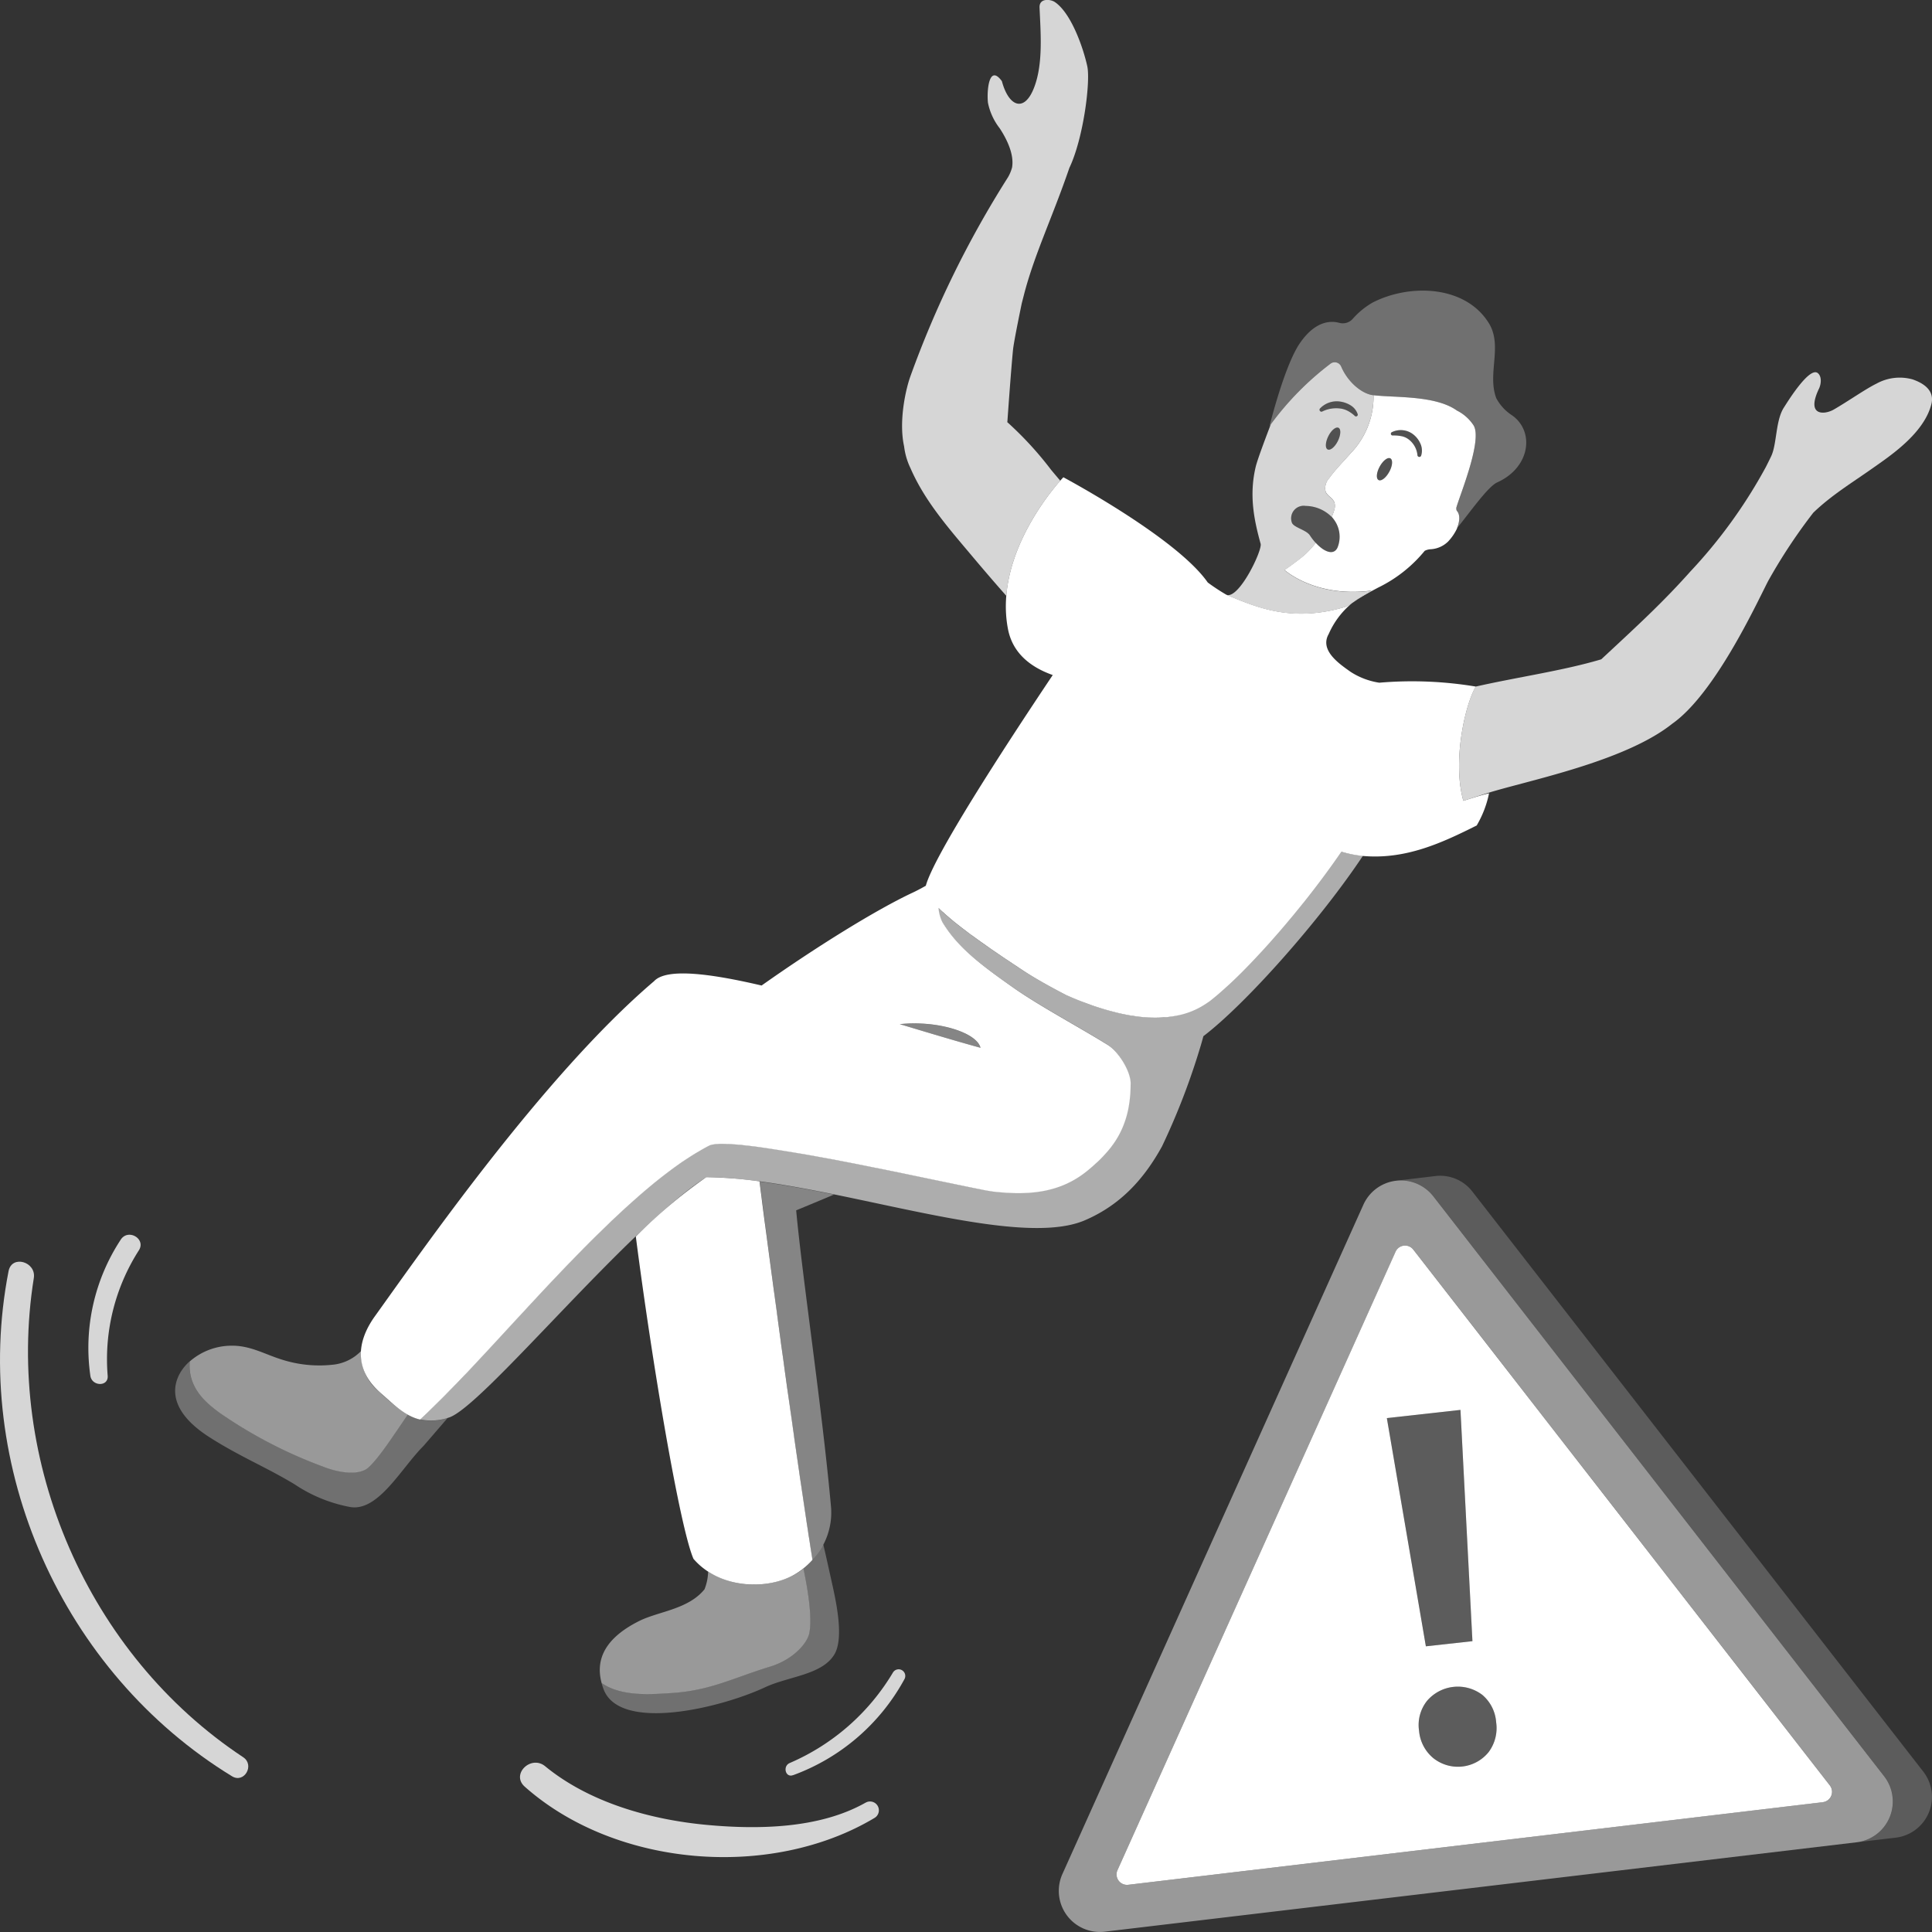 <svg viewBox="0 0 300 300" xmlns="http://www.w3.org/2000/svg"><rect x="0" y="0" width="300" height="300" fill="#333333" stroke="none"/><g fill="#fff"><path d="m 226.22 82.05 c .49 -1.14 .52 -2.18 -.02 -2.75 a .94 .94 0 0 1 -.06 -.47 c .53 -1.92 4.14 -10.59 2.65 -12.82 a 6.66 6.66 0 0 0 -2.56 -2.26 c -3.38 -2.41 -9.76 -1.97 -13.05 -2.39 -1.68 -.22 -3.88 -1.97 -4.94 -4.48 a 1.09 1.09 0 0 0 -1.69 -.37 45.48 45.48 0 0 0 -9.36 9.58 l -.11 .27 c .54 -2.14 2.61 -9.95 4.77 -13.08 2.37 -3.44 4.74 -3.52 6.11 -3.15 a 2.05 2.05 0 0 0 2.08 -.61 12.28 12.28 0 0 1 3.1 -2.54 c 5.87 -3.01 14.6 -2.67 18.16 3.39 1.98 3.48 -.37 7.75 1.04 11.46 a 7.2 7.2 0 0 0 2.36 2.6 c 3.62 2.43 3 8.12 -2.2 10.47 -1.44 .64 -4.17 4.55 -6.28 7.15 z" opacity=".3"/><path d="m 296.98 58.91 a 7.45 7.45 0 0 0 -5.58 .65 c -1.73 .84 -4.51 2.81 -6.7 4.06 -1.32 .75 -4.34 1.1 -2.24 -3.29 .33 -.7 .45 -1.88 -.2 -2.4 -1.33 -1.05 -4.82 4.68 -5.25 5.34 -1.32 2.02 -1.08 5.71 -1.99 7.59 -.31 .65 -.58 1.18 -.82 1.66 a 78.1 78.1 0 0 1 -11.7 16.2 c -4.26 4.77 -7.93 8.15 -13.86 13.66 -5.95 1.77 -12.85 2.73 -19.49 4.23 -1.67 2.84 -3.65 11.65 -1.92 17.74 1.81 -.56 3.56 -1.17 5.16 -1.62 6.87 -1.95 20.41 -4.86 27.29 -10.36 6.61 -4.66 13.02 -18.53 14.86 -22.12 a 85.2 85.2 0 0 1 7.02 -10.63 c 2.82 -2.73 6.21 -4.78 9.2 -6.9 2.54 -1.8 8 -5.35 9.15 -9.99 .38 -1.54 -.38 -2.94 -2.93 -3.82 z" opacity=".8"/><path d="m 226.2 79.3 a .94 .94 0 0 1 -.06 -.47 c .53 -1.92 4.14 -10.59 2.65 -12.82 a 6.66 6.66 0 0 0 -2.56 -2.26 c -3.34 -2.39 -9.64 -1.98 -12.95 -2.38 a 12.64 12.64 0 0 1 -3.54 9 c -1.13 1.29 -2.36 2.51 -3.36 3.91 a 2.24 2.24 0 0 0 -.53 2.08 c .29 .67 1.13 1 1.37 1.69 a 2.05 2.05 0 0 1 -.06 1.21 8.75 8.75 0 0 1 -.37 1 4.81 4.81 0 0 1 .42 .53 4.47 4.47 0 0 1 .49 4.21 c -.56 1.28 -2.04 .77 -3.39 -.71 a 15.4 15.4 0 0 1 -1.56 1.72 c -1.01 .93 -3.28 2.5 -3.28 2.5 s 4.79 4.36 13.52 3.19 a 13.13 13.13 0 0 0 -2.09 1.28 l .05 -.03 c -.14 .1 -.28 .2 -.41 .29 1.04 -.69 2.19 -1.33 3.44 -1.99 a 21.46 21.46 0 0 0 7.25 -5.72 2.27 2.27 0 0 1 .86 -.24 4.2 4.2 0 0 0 2.77 -1.2 7.85 7.85 0 0 0 1.43 -2.12 l -.06 .07 c .47 -1.13 .51 -2.17 -.03 -2.74 z m -10.48 -6.03 c -.51 .93 -1.25 1.5 -1.66 1.27 s -.33 -1.16 .18 -2.09 1.25 -1.5 1.66 -1.27 .33 1.17 -.18 2.09 z m 4.95 -2.5 a .3 .3 0 0 1 -.57 -.06 v -.03 a 3.49 3.49 0 0 0 -1.24 -2.35 2.7 2.7 0 0 0 -1.19 -.59 6.28 6.28 0 0 0 -1.42 -.12 h -.02 a .27 .27 0 0 1 -.13 -.5 3.15 3.15 0 0 1 3.42 .39 3.75 3.75 0 0 1 1.08 1.47 2.6 2.6 0 0 1 .07 1.79 z"/><path d="m 284.14 277.24 l -64.68 -83.2 a 1.62 1.62 0 0 0 -2.76 .33 l -43.18 96.03 a 1.62 1.62 0 0 0 1.67 2.27 l 107.86 -12.83 a 1.62 1.62 0 0 0 1.09 -2.6 z m -57.36 -58.31 l 1.86 35.91 -7.23 .8 -6.06 -35.44 z m 4.37 53.14 a 6.13 6.13 0 0 1 -8.6 .92 6.19 6.19 0 0 1 -2.2 -4.24 6.03 6.03 0 0 1 1.22 -4.62 6.29 6.29 0 0 1 8.59 -.96 6.11 6.11 0 0 1 2.16 4.25 6.24 6.24 0 0 1 -1.17 4.65 z"/><path d="m 134.4 279.92 c -7.18 4.06 -16.75 4.19 -24.75 3.44 -8.7 -.82 -18.16 -3.48 -25 -9.1 -2.19 -1.8 -5.35 1.23 -3.17 3.17 14.12 12.54 38.19 14.49 54.31 4.86 a 1.37 1.37 0 0 0 -1.38 -2.37 z" opacity=".8"/><path d="m 37.76 272.86 c -24.09 -15.94 -37.07 -45.9 -32.51 -74.4 .41 -2.53 -3.41 -3.67 -3.92 -1.08 -5.92 30.33 8.35 62.33 34.7 78.44 1.9 1.16 3.56 -1.75 1.73 -2.96 z" opacity=".8"/><path d="m 16.72 213.62 a 31.34 31.34 0 0 1 4.85 -19.48 c 1.13 -1.79 -1.68 -3.41 -2.82 -1.65 a 30.59 30.59 0 0 0 -4.72 21.13 c .22 1.66 2.83 1.76 2.69 0 z" opacity=".8"/><path d="m 123.15 275.65 a 32.31 32.31 0 0 0 17.28 -14.89 1.03 1.03 0 0 0 -1.78 -1.04 34.55 34.55 0 0 1 -16.02 14.04 c -1.13 .48 -.67 2.34 .52 1.88 z" opacity=".8"/><path d="m 209.74 70.37 a 12.64 12.64 0 0 0 3.54 -9 l -.1 -.01 c -1.68 -.22 -3.88 -1.97 -4.94 -4.48 a 1.09 1.09 0 0 0 -1.69 -.37 45.79 45.79 0 0 0 -9.22 9.38 c -.56 1.46 -2.03 5.31 -2.34 6.57 -1.04 4.37 -.3 8.15 .76 11.98 .28 1.02 -3.34 8.6 -5.3 7.93 4.56 1.9 10.1 4.4 18.58 1.84 1.4 -.75 2.38 -1.75 3.96 -2.49 -8.73 1.17 -13.52 -3.19 -13.52 -3.19 s 2.27 -1.57 3.28 -2.5 a 15.4 15.4 0 0 0 1.56 -1.72 9.36 9.36 0 0 1 -.91 -1.18 c -.57 -.87 -2.55 -1.22 -2.8 -1.99 a 1.95 1.95 0 0 1 2.15 -2.58 5.75 5.75 0 0 1 4.04 1.72 8.75 8.75 0 0 0 .37 -1 2.05 2.05 0 0 0 .06 -1.21 c -.24 -.69 -1.09 -1.02 -1.37 -1.69 a 2.24 2.24 0 0 1 .53 -2.08 c 1 -1.41 2.23 -2.63 3.36 -3.93 z m -4.41 -6.48 l -.01 .01 a .3 .3 0 0 1 -.35 -.47 3.58 3.58 0 0 1 3.15 -1.07 4.14 4.14 0 0 1 1.63 .6 2.56 2.56 0 0 1 1.07 1.35 .27 .27 0 0 1 -.44 .28 l -.01 -.01 a 4.9 4.9 0 0 0 -1.11 -.79 3.41 3.41 0 0 0 -1.27 -.37 4.89 4.89 0 0 0 -2.66 .47 z m .83 5.9 c -.41 -.2 -.36 -1.12 .1 -2.05 s 1.17 -1.51 1.58 -1.31 .36 1.12 -.1 2.05 -1.17 1.51 -1.58 1.31 z" opacity=".8"/><path d="m 210.36 64.58 a 4.88 4.88 0 0 0 -1.11 -.79 3.41 3.41 0 0 0 -1.27 -.37 4.89 4.89 0 0 0 -2.65 .47 l -.01 .01 a .3 .3 0 0 1 -.35 -.47 3.58 3.58 0 0 1 3.15 -1.07 4.14 4.14 0 0 1 1.63 .6 2.56 2.56 0 0 1 1.07 1.35 .27 .27 0 0 1 -.44 .28 z" opacity=".15"/><path d="m 216.09 67.12 a 3.15 3.15 0 0 1 3.42 .39 3.75 3.75 0 0 1 1.08 1.47 2.6 2.6 0 0 1 .08 1.8 .3 .3 0 0 1 -.57 -.06 v -.03 a 3.49 3.49 0 0 0 -1.24 -2.35 2.7 2.7 0 0 0 -1.19 -.59 6.28 6.28 0 0 0 -1.42 -.12 h -.02 a .27 .27 0 0 1 -.13 -.5 z" opacity=".15"/><path d="m 203.4 83.12 c -.57 -.87 -2.55 -1.22 -2.8 -1.99 a 1.95 1.95 0 0 1 2.15 -2.58 5.52 5.52 0 0 1 4.46 2.25 4.47 4.47 0 0 1 .49 4.21 c -.69 1.59 -2.78 .43 -4.3 -1.89 z" opacity=".15"/><path d="m 214.24 72.46 c -.51 .93 -.59 1.86 -.18 2.09 s 1.15 -.34 1.66 -1.27 .59 -1.86 .18 -2.09 -1.15 .34 -1.66 1.27" opacity=".15"/><path d="m 206.26 67.74 c -.46 .93 -.51 1.84 -.1 2.05 s 1.11 -.38 1.58 -1.31 .51 -1.84 .1 -2.05 -1.12 .38 -1.58 1.31" opacity=".15"/><path d="m 211.25 132.84 a 17.41 17.41 0 0 1 -3.12 -.64 c -5.42 7.93 -14.14 18.29 -20.3 23.13 -.21 .17 -.44 .31 -.66 .46 a 14.25 14.25 0 0 1 -8.85 2.18 q -.69 -.03 -1.39 -.11 l -.04 -.01 q -.68 -.07 -1.38 -.19 l -.09 -.02 q -.67 -.11 -1.34 -.26 l -.15 -.04 q -.64 -.14 -1.28 -.31 l -.23 -.07 c -.4 -.11 -.8 -.22 -1.21 -.34 -.12 -.04 -.23 -.07 -.35 -.11 -.37 -.11 -.73 -.23 -1.1 -.35 -.17 -.06 -.34 -.12 -.51 -.18 -.31 -.11 -.62 -.22 -.93 -.34 -.25 -.1 -.5 -.2 -.75 -.3 -.23 -.09 -.46 -.18 -.69 -.27 q -.71 -.29 -1.42 -.61 c -2.59 -1.34 -4.92 -2.65 -6.59 -3.75 -4.53 -2.98 -10.27 -6.84 -13.22 -9.79 a 6.18 6.18 0 0 0 .59 2.18 c 2.39 4.01 6.18 6.8 11.04 10.21 4.03 2.83 10.5 6.28 14.66 8.89 1.69 1.06 3.55 4.07 3.55 6.01 0 6.63 -2.52 10.05 -6.59 13.43 -4.19 3.48 -9.01 3.97 -14.67 3.34 -3.71 -.41 -40.43 -9.04 -44.16 -7.12 -14.35 7.41 -33.11 31.79 -44.81 42.5 -.02 .01 -.03 .03 -.04 .04 a 8.53 8.53 0 0 0 4.44 -.27 c 5.17 -1.52 27.66 -29.4 40.02 -37.34 18.01 .08 47.46 11.57 58.79 6.69 5.56 -2.39 9.21 -6.46 11.97 -11.48 a 107.79 107.79 0 0 0 5.51 -14.01 c .31 -1 .64 -2.04 .91 -3.09 6.68 -5.09 18.22 -18.14 24.8 -28.05 -.12 .01 -.26 .01 -.41 -.01 z" opacity=".6"/><path d="m 123.63 187.94 c 1.91 -.78 3.88 -1.61 5.87 -2.45 -3.97 -.81 -7.86 -1.53 -11.54 -2.02 1.9 15.03 5.48 41.57 8.19 58.76 a 10.71 10.71 0 0 0 2.9 -8.12 c -1.38 -15.4 -4.45 -35.61 -5.42 -46.17 z" opacity=".4"/><path d="m 125.79 239.86 c -.06 -.4 -.12 -.8 -.19 -1.21 -.04 -.24 -.08 -.49 -.11 -.74 -.06 -.39 -.12 -.78 -.18 -1.17 q -.06 -.37 -.11 -.74 -.09 -.6 -.18 -1.2 c -.04 -.25 -.07 -.49 -.11 -.74 -.06 -.43 -.13 -.86 -.19 -1.29 -.04 -.25 -.07 -.49 -.11 -.74 -.07 -.44 -.13 -.89 -.2 -1.34 -.03 -.22 -.07 -.44 -.1 -.67 q -.14 -.92 -.27 -1.86 l -.03 -.19 q -.15 -1.06 -.31 -2.13 c -.02 -.14 -.04 -.28 -.06 -.42 q -.12 -.83 -.24 -1.67 c -.04 -.26 -.08 -.53 -.11 -.8 -.06 -.45 -.13 -.89 -.19 -1.34 l -.12 -.87 q -.09 -.63 -.18 -1.26 -.07 -.45 -.13 -.91 -.09 -.62 -.18 -1.25 l -.14 -.97 -.16 -1.11 -.14 -1.03 q -.09 -.64 -.18 -1.28 l -.11 -.83 q -.14 -1.05 -.29 -2.1 c -.04 -.28 -.08 -.57 -.12 -.85 -.06 -.4 -.11 -.8 -.16 -1.2 q -.09 -.66 -.18 -1.31 l -.1 -.75 q -.09 -.64 -.17 -1.28 c -.04 -.28 -.08 -.56 -.11 -.84 q -.08 -.59 -.16 -1.16 c -.04 -.29 -.08 -.58 -.12 -.87 q -.08 -.63 -.17 -1.24 l -.09 -.65 c -.06 -.46 -.12 -.91 -.18 -1.37 l -.06 -.43 c -.3 -2.25 -.59 -4.42 -.86 -6.48 -.02 -.14 -.04 -.28 -.06 -.42 -.05 -.41 -.1 -.81 -.16 -1.2 -.02 -.18 -.05 -.35 -.07 -.53 -.06 -.44 -.11 -.87 -.17 -1.3 l -.04 -.31 q -.08 -.64 -.16 -1.25 l -.05 -.42 q -.08 -.63 -.16 -1.23 l -.01 -.1 c -.06 -.47 -.12 -.93 -.17 -1.37 a 65.74 65.74 0 0 0 -8.27 -.65 80.18 80.18 0 0 0 -10.94 9.21 c 2.46 19.14 6.8 45.08 8.95 50.05 3.88 4.54 11.13 4.95 15.52 2.54 a 11.6 11.6 0 0 0 2.96 -2.37 c -.09 -.58 -.18 -1.16 -.28 -1.76 -.03 -.2 -.06 -.4 -.09 -.6 z"/><path d="m 152.25 162.71 c -.55 -2.33 -6.56 -4.3 -12.53 -3.67 4.59 1.37 8.92 2.68 12.53 3.67 z" opacity=".4"/><path d="m 227.23 124.35 c -1.73 -6.09 .25 -14.9 1.93 -17.74 a 60.1 60.1 0 0 0 -14.99 -.6 11.34 11.34 0 0 1 -4.44 -1.68 c -1.7 -1.21 -4.88 -3.32 -3.41 -5.88 a 12.95 12.95 0 0 1 3.61 -4.79 h -.01 c -.28 .19 -.57 .37 -.89 .54 -8.48 2.56 -14.01 .05 -18.58 -1.84 a 30.59 30.59 0 0 1 -2.91 -1.91 c -4.84 -6.97 -22.42 -16.34 -22.42 -16.34 s -10.96 11.37 -8.6 23.58 c .72 3.71 3.47 5.9 6.95 7.13 -8.07 12.05 -18.48 28.16 -19.71 32.72 -.76 .43 -1.48 .81 -2.11 1.1 -5.63 2.65 -14.8 8.32 -23.39 14.39 -8.2 -1.92 -14.81 -2.72 -16.7 -.67 -17.24 14.67 -36.38 42.34 -43.43 52.14 -3.01 4.29 -2.85 8.44 .92 11.75 2.16 1.9 3.84 3.63 6.18 4.18 .02 -.01 .03 -.03 .04 -.04 .48 -.44 .98 -.91 1.48 -1.4 l .04 -.04 .36 -.35 q .68 -.67 1.39 -1.37 l .04 -.04 c .04 -.04 .09 -.08 .13 -.13 .52 -.52 1.04 -1.06 1.58 -1.61 l .32 -.33 .2 -.2 q .62 -.65 1.26 -1.32 l .14 -.14 .34 -.35 c .49 -.52 .98 -1.05 1.48 -1.58 .22 -.24 .45 -.48 .67 -.72 l .29 -.31 .54 -.58 c 1.56 -1.68 3.17 -3.43 4.81 -5.21 l .82 -.88 .92 -1 q .86 -.92 1.72 -1.85 c .2 -.21 .4 -.42 .6 -.64 q .69 -.74 1.39 -1.48 c .21 -.22 .42 -.44 .63 -.66 q .93 -.98 1.87 -1.96 l .46 -.47 q .77 -.8 1.55 -1.59 .29 -.3 .58 -.59 .96 -.97 1.92 -1.91 c .12 -.12 .25 -.24 .37 -.36 q .82 -.8 1.63 -1.58 c .18 -.18 .37 -.35 .55 -.52 .65 -.61 1.29 -1.22 1.94 -1.8 .09 -.08 .18 -.16 .27 -.25 q .86 -.77 1.7 -1.51 c .17 -.15 .34 -.3 .52 -.45 .64 -.55 1.29 -1.09 1.92 -1.61 .06 -.05 .13 -.1 .19 -.15 .58 -.47 1.16 -.92 1.74 -1.36 q .25 -.19 .49 -.37 c .63 -.47 1.26 -.92 1.88 -1.35 l .1 -.06 c .59 -.4 1.17 -.77 1.75 -1.13 .16 -.1 .31 -.19 .47 -.28 .61 -.36 1.21 -.71 1.81 -1.01 a 1.91 1.91 0 0 1 .41 -.14 c .05 -.01 .12 -.02 .18 -.03 .12 -.02 .25 -.04 .4 -.06 .08 -.01 .17 -.01 .25 -.02 .15 -.01 .31 -.02 .47 -.02 h .3 c .19 0 .38 0 .59 .01 l .32 .01 c .26 .01 .54 .03 .82 .05 l .2 .01 c .36 .03 .75 .06 1.15 .1 l .33 .04 c .3 .03 .61 .07 .93 .1 l .47 .06 c .29 .04 .59 .07 .9 .12 .17 .02 .34 .05 .52 .07 q .47 .07 .95 .14 l .52 .08 c .38 .06 .76 .12 1.15 .18 l .38 .06 q .79 .13 1.61 .26 l .23 .04 q .71 .12 1.43 .24 l .53 .09 c .39 .07 .79 .14 1.18 .21 l .59 .11 1.16 .21 .6 .11 q .65 .12 1.29 .24 l .45 .09 c 1.19 .23 2.39 .46 3.59 .7 l .39 .08 q .7 .14 1.39 .28 l .52 .1 1.29 .26 .44 .09 1.43 .29 .28 .06 c 2.6 .54 5.06 1.05 7.18 1.49 l .1 .02 1.02 .21 .43 .09 .78 .16 .77 .16 .3 .06 .08 .02 .95 .19 .15 .03 c .29 .06 .56 .11 .82 .16 l .08 .02 .04 .01 c .25 .05 .47 .09 .67 .13 l .18 .03 c .16 .03 .3 .05 .43 .07 l .14 .02 c .16 .03 .3 .05 .4 .06 5.66 .63 10.48 .14 14.67 -3.34 q .38 -.31 .74 -.63 c .2 -.18 .39 -.35 .58 -.53 l .03 -.02 c .03 -.03 .06 -.05 .09 -.08 .37 -.34 .71 -.69 1.04 -1.05 .04 -.04 .08 -.09 .12 -.13 .32 -.35 .63 -.71 .92 -1.08 l .09 -.12 a 13.62 13.62 0 0 0 2.13 -4 l .03 -.08 a 14.74 14.74 0 0 0 .43 -1.59 l .01 -.03 a 19.76 19.76 0 0 0 .39 -3.79 c 0 -.1 .01 -.2 .01 -.3 0 -1.94 -1.86 -4.95 -3.55 -6.01 -4.17 -2.61 -10.64 -6.06 -14.66 -8.89 -4.85 -3.41 -8.64 -6.2 -11.04 -10.21 a 6.18 6.18 0 0 1 -.59 -2.18 l .01 .01 c .17 .17 .34 .34 .53 .51 l .12 .11 .02 .01 c .17 .15 .34 .31 .52 .47 l .06 .05 c .09 .08 .19 .16 .28 .24 .13 .11 .25 .22 .39 .33 l .08 .07 c .2 .17 .41 .34 .62 .51 l .14 .11 c .48 .38 .98 .77 1.5 1.16 l .13 .1 c .08 .06 .17 .13 .25 .19 .14 .11 .28 .21 .43 .32 l .14 .1 h .01 c .53 .39 1.08 .79 1.64 1.18 l .17 .12 .31 .22 .4 .28 .15 .11 q .42 .29 .84 .58 l .14 .09 c .23 .16 .46 .32 .69 .47 l .01 .01 .22 .15 .71 .48 .11 .07 .81 .54 .21 .14 .23 .15 .41 .27 .17 .12 .79 .52 c 1.67 1.1 4 2.41 6.59 3.75 q .7 .31 1.42 .61 h .01 c .77 .32 1.56 .61 2.34 .89 l .02 .01 .51 .18 c .36 .12 .73 .24 1.1 .35 l .09 .03 c .7 .22 1.41 .41 2.11 .59 .1 .02 .19 .05 .28 .07 .69 .17 1.39 .31 2.07 .43 h .01 l .09 .02 c .13 .02 .26 .03 .38 .05 .34 .05 .67 .1 1.01 .14 h .03 c .47 .05 .93 .09 1.39 .11 h .02 q .62 .03 1.22 .02 c .31 0 .61 -.02 .92 -.04 .09 -.01 .19 -.01 .28 -.01 .35 -.03 .69 -.07 1.03 -.12 .04 -.01 .09 -.01 .13 -.02 q .54 -.08 1.07 -.2 l .06 -.01 a 12.29 12.29 0 0 0 4.15 -1.79 c .22 -.15 .45 -.29 .66 -.46 .43 -.34 .87 -.7 1.32 -1.09 .14 -.12 .3 -.26 .44 -.39 .31 -.27 .62 -.55 .94 -.84 .18 -.16 .36 -.33 .54 -.5 q .45 -.42 .9 -.86 c .19 -.19 .38 -.37 .57 -.56 .31 -.3 .61 -.62 .92 -.93 .19 -.2 .38 -.39 .57 -.59 .34 -.36 .69 -.72 1.03 -1.09 .23 -.25 .46 -.49 .69 -.74 q .6 -.65 1.2 -1.32 c .27 -.3 .54 -.61 .81 -.92 l .66 -.75 c .3 -.34 .59 -.69 .89 -1.04 .18 -.21 .36 -.42 .54 -.64 q .48 -.57 .96 -1.15 l .39 -.48 c .36 -.44 .72 -.88 1.07 -1.32 l .03 -.03 c 2.15 -2.7 4.16 -5.41 5.85 -7.88 a 17.41 17.41 0 0 0 3.12 .64 c 6.83 .68 12.59 -2.06 17.9 -4.71 a 16.23 16.23 0 0 0 1.92 -5 c -1.37 .33 -2.67 .76 -3.99 1.17 z m -74.98 38.35 c -3.62 -.99 -7.94 -2.29 -12.53 -3.67 5.97 -.62 11.98 1.34 12.53 3.67 z"/><path d="m 141.39 72.72 c 2.15 4.95 5.71 9.06 9.12 13.11 1.89 2.25 3.8 4.49 5.75 6.69 .7 -8.57 6.63 -15.89 8.38 -17.87 -.48 -.57 -.96 -1.13 -1.43 -1.7 a 53.77 53.77 0 0 0 -6.8 -7.4 c 0 -.04 .01 -.08 .02 -.13 0 0 .53 -7.64 .87 -11.1 .13 -1.34 1.36 -7.23 1.36 -7.23 l .32 -1.24 c 1.58 -6.2 4.43 -12.08 7.07 -19.78 2.19 -4.58 3.3 -13.41 2.78 -15.79 -.65 -2.96 -2.53 -8.3 -5.06 -9.98 -.63 -.42 -2.42 -.65 -2.35 .88 .17 3.97 .58 8.77 -.86 12.45 -1.5 3.87 -3.92 2.97 -4.99 -1.03 -2.03 -2.77 -2.36 1.58 -2.16 3.36 a 9.5 9.5 0 0 0 1.83 3.97 c 1.09 1.67 2.27 4.03 1.91 6.09 a 6.21 6.21 0 0 1 -.64 1.52 156.54 156.54 0 0 0 -15.16 30.94 c -.64 1.77 -1.85 6.8 -.96 10.84 a 10.71 10.71 0 0 0 1 3.4 z" opacity=".8"/><path d="m 65.23 220.42 a 7.26 7.26 0 0 1 -1.93 -.78 c -1.99 2.89 -4.35 6.61 -6.12 8.21 -1.43 1.29 -4.6 .82 -6.96 -.12 a 71.67 71.67 0 0 1 -16.05 -8.32 c -2.23 -1.63 -5.01 -3.89 -4.72 -7.97 v -.05 a 8.01 8.01 0 0 0 -.87 .91 c -1.72 2.14 -3.11 6.4 4.04 10.93 4.72 3 8.76 4.61 13.15 7.27 a 22.98 22.98 0 0 0 8.61 3.51 c 4.37 .74 7.93 -6.04 11.35 -9.45 1 -1.15 2.39 -2.76 3.77 -4.37 a 8.44 8.44 0 0 1 -4.27 .23 z" opacity=".3"/><path d="m 59.05 216.25 a 7.76 7.76 0 0 1 -2.99 -6.46 7.07 7.07 0 0 1 -4.04 2.08 19.1 19.1 0 0 1 -8.24 -.75 c -2.72 -.84 -4.95 -2.23 -7.95 -2.16 a 9.89 9.89 0 0 0 -6.37 2.45 v .05 c -.29 4.07 2.49 6.34 4.72 7.97 a 71.67 71.67 0 0 0 16.05 8.32 c 2.36 .94 5.53 1.41 6.96 .12 1.77 -1.6 4.12 -5.32 6.12 -8.21 a 27.51 27.51 0 0 1 -4.26 -3.41 z" opacity=".5"/><path d="m 129.09 245.37 c -.41 -1.84 -.81 -3.7 -1.25 -5.54 a 11.95 11.95 0 0 1 -1.68 2.4 12.3 12.3 0 0 1 -1.41 1.33 c .7 3.37 1.36 7.54 .92 9.94 -.31 1.7 -2.56 4.2 -6.05 5.26 -5.8 1.77 -9.33 3.74 -15.37 4.12 -3.04 .19 -7.68 .61 -10.81 -1.53 l -.03 -.02 c .09 .33 .19 .66 .31 .97 2.54 6.72 18.22 2.91 25.08 -.3 3.66 -1.71 8.81 -1.9 10.75 -5.08 1.6 -2.62 .19 -8.63 -.46 -11.55 z" opacity=".3"/><path d="m 123.2 244.6 a 13.6 13.6 0 0 1 -13.24 -.56 8.1 8.1 0 0 1 -.56 2.74 c -2.54 3.14 -7.16 3.43 -10.15 4.93 -6.06 3.03 -6.63 6.68 -5.83 9.63 l .03 .02 c 3.13 2.14 7.76 1.72 10.81 1.53 6.04 -.38 9.57 -2.35 15.37 -4.12 3.49 -1.07 5.74 -3.57 6.05 -5.26 .44 -2.4 -.22 -6.57 -.92 -9.94 a 10.93 10.93 0 0 1 -1.56 1.03 z" opacity=".5"/><path d="m 298.65 275.1 l -70.01 -90.06 a 6.32 6.32 0 0 0 -5.79 -2.42 c -2.1 .25 -5.97 .71 -5.97 .71 v .01 a 6.32 6.32 0 0 1 5.69 2.42 l 70.01 90.06 a 6.38 6.38 0 0 1 -4.28 10.25 l 6.08 -.72 a 6.38 6.38 0 0 0 4.27 -10.25 z" opacity=".2"/><path d="m 292.57 275.82 l -70.01 -90.06 a 6.38 6.38 0 0 0 -10.85 1.3 l -46.74 103.94 a 6.38 6.38 0 0 0 6.57 8.95 l 116.75 -13.88 a 6.38 6.38 0 0 0 4.28 -10.25 z m -9.52 4.02 l -107.86 12.83 a 1.62 1.62 0 0 1 -1.67 -2.27 l 43.19 -96.03 a 1.62 1.62 0 0 1 2.76 -.33 l 64.68 83.2 a 1.62 1.62 0 0 1 -1.1 2.6 z" opacity=".5"/><path d="m 230.16 263.17 a 6.11 6.11 0 0 1 2.16 4.25 6.24 6.24 0 0 1 -1.17 4.65 6.13 6.13 0 0 1 -8.6 .92 6.19 6.19 0 0 1 -2.2 -4.24 6.03 6.03 0 0 1 1.22 -4.62 6.29 6.29 0 0 1 8.59 -.96 z" opacity=".2"/><path d="m 215.35 220.2 l 11.43 -1.27 1.87 35.91 -7.23 .8 z" opacity=".2"/></g></svg>